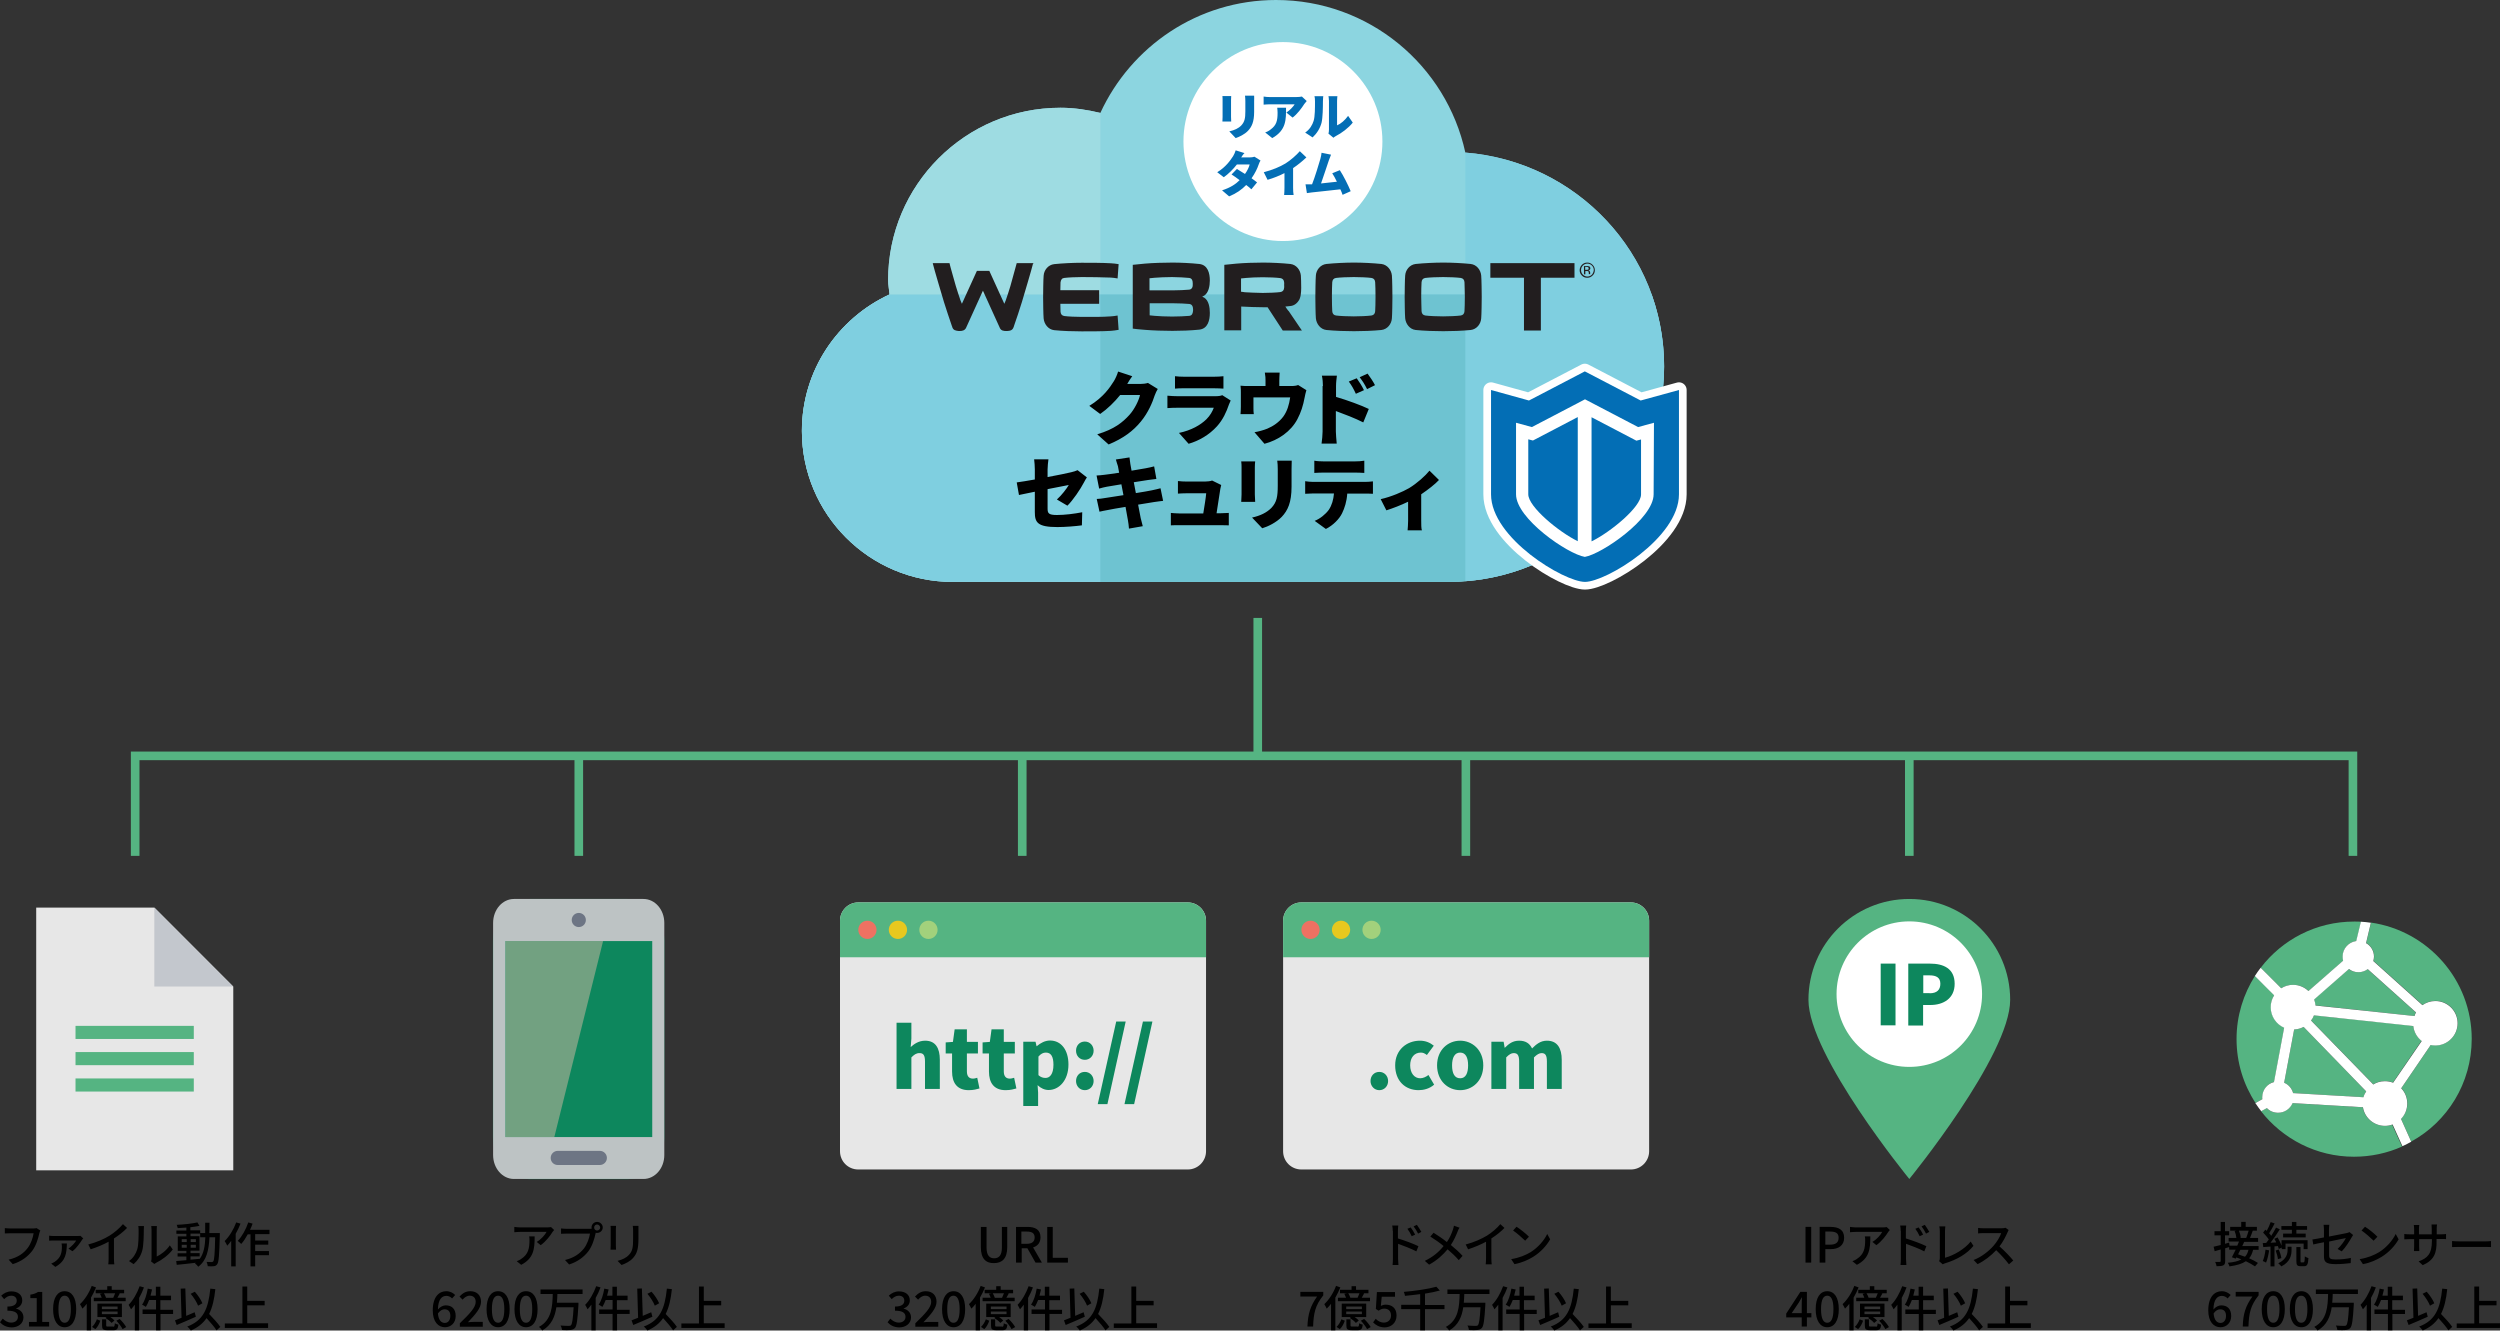 <svg version="1.1" id="レイヤー_1" xmlns="http://www.w3.org/2000/svg" x="0" y="0" width="1450" height="771.7" xml:space="preserve"><rect width="100%" height="100%" fill="#333333" stroke="none"/><style>.st0{fill:#e7e7e7}.st2{fill:#55b482}.st3{fill:#0d875d}.st6{fill:#6d7584}.st7{fill:#ee7162}.st8{fill:#e7c81f}.st9{fill:#a2d17c}.st10{fill:#fff}.st13{fill:#7fcfe0}.st16{fill:#036eb5}.st17{fill:#221e1f}</style><path class="st0" d="M89.5 526.4H21v152.4h114.3V572.2l-45.8-45.8z"/><path fill="#c3c7cd" d="M135.2 572.2H89.5v-45.8z"/><path class="st2" d="M43.8 595h68.6v7.6H43.8zm0 15.2h68.6v7.6H43.8zm0 15.3h68.6v7.6H43.8z"/><path class="st3" d="M364 521.4h-56.8c-11.7 0-21.3 10.9-21.3 24.4v113.7c0 13.4 9.6 24.4 21.3 24.4H364c11.7 0 21.3-10.9 21.3-24.4V545.8c0-13.4-9.5-24.4-21.3-24.4z"/><path fill="#72a181" d="M321.5 659.5h-28.4V545.8h56.7z"/><path d="M373.2 521.4h-75.1c-6.7 0-12.1 6.2-12.1 13.9v134.6c0 7.7 5.4 13.9 12.1 13.9h75.1c6.7 0 12.1-6.2 12.1-13.9V535.3c0-7.7-5.4-13.9-12.1-13.9zm-80.1 138.1V545.8h85.2v113.7h-85.2z" fill="#bdc3c4"/><path class="st6" d="M323.5 675.7h24.4c2.2 0 4.1-1.8 4.1-4.1 0-2.2-1.8-4.1-4.1-4.1h-24.4c-2.2 0-4.1 1.8-4.1 4.1s1.8 4.1 4.1 4.1z"/><circle class="st6" cx="335.7" cy="533.6" r="4.1"/><path class="st0" d="M497.8 678.3h191.1c5.9 0 10.6-4.8 10.6-10.6V534c0-5.9-4.8-10.6-10.6-10.6H497.8c-5.9 0-10.6 4.8-10.6 10.6v133.7c0 5.9 4.7 10.6 10.6 10.6z"/><path class="st2" d="M688.8 523.4h-191c-5.9 0-10.6 4.8-10.6 10.6v21.2h212.3V534c-.1-5.9-4.8-10.6-10.7-10.6z"/><circle class="st7" cx="503.1" cy="539.3" r="5.3"/><circle class="st8" cx="520.8" cy="539.3" r="5.3"/><circle class="st9" cx="538.5" cy="539.3" r="5.3"/><path class="st3" d="M520 593.2h8.6v9.2l-.4 4.9c2-1.8 4.7-3.7 8.4-3.7 6 0 8.5 4.3 8.5 11.1v16.9h-8.6v-15.9c0-3.8-1-4.9-3.2-4.9-1.9 0-3.1.9-4.7 2.5v18.3H520v-38.4zm32.2 28.3V611h-3.7v-6.4l4.2-.3 1-7.3h7.1v7.3h6.4v6.7h-6.4v10.4c0 3 1.4 4.2 3.5 4.2.9 0 1.8-.3 2.5-.5l1.3 6.2c-1.4.4-3.4 1-6.2 1-6.9 0-9.7-4.4-9.7-10.8zm21.4 0V611h-3.7v-6.4l4.2-.3 1-7.3h7.1v7.3h6.4v6.7h-6.4v10.4c0 3 1.4 4.2 3.5 4.2.9 0 1.8-.3 2.5-.5l1.3 6.2c-1.4.4-3.4 1-6.2 1-6.9 0-9.7-4.4-9.7-10.8zm20-17.3h7l.6 2.6h.1c2.2-1.9 4.9-3.3 7.7-3.3 6.5 0 10.7 5.5 10.7 13.9 0 9.4-5.6 14.8-11.5 14.8-2.3 0-4.5-1-6.4-2.8l.3 4.3v7.8h-8.6v-37.3zm17.4 13.4c0-4.8-1.4-7.1-4.4-7.1-1.6 0-2.9.7-4.3 2.3v10.8c1.3 1.2 2.7 1.6 4 1.6 2.5.1 4.7-2.1 4.7-7.6zm13.1-8.2c0-3 2.1-5.3 5.1-5.3 2.9 0 5.1 2.3 5.1 5.3s-2.2 5.3-5.1 5.3c-3 0-5.1-2.3-5.1-5.3zm0 17.6c0-3 2.1-5.3 5.1-5.3 2.9 0 5.1 2.3 5.1 5.3s-2.2 5.3-5.1 5.3c-3 0-5.1-2.4-5.1-5.3zm23.3-34.5h5.5l-10.6 47.9h-5.6l10.7-47.9zm15.5 0h5.5l-10.6 47.9h-5.6l10.7-47.9z"/><path class="st0" d="M754.8 678.3h191.1c5.9 0 10.6-4.8 10.6-10.6V534c0-5.9-4.8-10.6-10.6-10.6H754.8c-5.9 0-10.6 4.8-10.6 10.6v133.7c0 5.9 4.7 10.6 10.6 10.6z"/><path class="st2" d="M945.8 523.4h-191c-5.9 0-10.6 4.8-10.6 10.6v21.2h212.3V534c-.1-5.9-4.8-10.6-10.7-10.6z"/><circle class="st7" cx="760.1" cy="539.3" r="5.3"/><circle class="st8" cx="777.8" cy="539.3" r="5.3"/><circle class="st9" cx="795.5" cy="539.3" r="5.3"/><path class="st3" d="M794.9 627c0-3 2.1-5.3 5.1-5.3 2.9 0 5.1 2.3 5.1 5.3s-2.2 5.3-5.1 5.3c-2.9 0-5.1-2.4-5.1-5.3zm14.3-9.1c0-9 6.7-14.3 14.4-14.3 3.3 0 5.9 1.2 8 2.9l-4 5.4c-1.3-1-2.3-1.4-3.5-1.4-3.8 0-6.2 2.9-6.2 7.4 0 4.6 2.5 7.5 5.8 7.5 1.7 0 3.4-.8 4.8-1.9l3.3 5.6c-2.7 2.4-6.2 3.2-9 3.2-7.7 0-13.6-5.3-13.6-14.4zm24.3 0c0-9 6.4-14.3 13.4-14.3 6.9 0 13.4 5.3 13.4 14.3 0 9.1-6.4 14.4-13.4 14.4s-13.4-5.3-13.4-14.4zm18 0c0-4.5-1.4-7.4-4.6-7.4-3.2 0-4.7 2.9-4.7 7.4 0 4.6 1.4 7.5 4.7 7.5 3.2 0 4.6-2.9 4.6-7.5zm13.6-13.7h7l.6 3.5h.1c2.3-2.3 4.6-4.1 8.3-4.1 3.8 0 6.1 1.6 7.5 4.5 2.4-2.4 4.9-4.5 8.6-4.5 6 0 8.6 4.3 8.6 11.1v16.9h-8.6v-15.9c0-3.8-1-4.9-3.1-4.9-1.3 0-2.7.8-4.4 2.5v18.3h-8.6v-15.9c0-3.8-1-4.9-3.2-4.9-1.3 0-2.7.8-4.3 2.5v18.3H865v-27.4z"/><path d="M22.8 715.3c-.6 2.9-1.9 7.3-4.2 10.3-2.6 3.3-6.1 6-11.2 7.6L5 730.6c5.5-1.3 8.7-3.7 11-6.7 1.9-2.4 3.1-6 3.5-8.6H5.8c-1.2 0-2.3.1-3 .1v-3.1c.8.1 2.1.2 3 .2h13.6c.5 0 1.2 0 1.8-.2l2.2 1.4c-.3.4-.4 1-.6 1.6zm24.8 3.8c-.9 1.4-3.3 5-5.6 6.6l-2.3-1.5c1.8-1.2 3.8-3.4 4.5-4.7H31.3c-.9 0-1.8 0-2.8.1v-2.9c.8.1 1.9.2 2.8.2h13.5c.5 0 1.5-.1 1.9-.1l1.6 1.5c-.3.2-.6.6-.7.8zm-15.5 15.7l-2.4-1.9c.7-.3 1.3-.6 2.1-1.1 3.5-2.4 4.1-5.2 4.1-8.8 0-.6-.1-1.2-.2-1.8h3.1c-.2 5.6-.5 10.1-6.7 13.6zm31.4-18.1c2.9-1.8 5.9-4.4 7.8-6.7l2.4 2.2c-2.1 2.2-4.8 4.3-7.6 6.1V730c0 1.2.1 2.7.2 3.3h-3.5c.1-.6.2-2.2.2-3.3v-9.8c-2.9 1.6-6.7 3.2-10.4 4.4l-1.4-2.8c5-1.3 9.2-3.2 12.3-5.1zm16.1 7.9c.8-2.5.8-8 .8-11.2 0-1-.1-1.6-.2-2.3h3.3c0 .2-.1 1.3-.1 2.2 0 3.2-.1 9.2-.9 12-.8 3.1-2.6 5.8-5 7.9l-2.7-1.8c2.4-1.6 4-4.2 4.8-6.8zm8.3 5.3v-16.6c0-1.2-.2-2.1-.2-2.2H91c0 .2-.1 1.1-.1 2.2v15.5c2.4-1.1 5.6-3.5 7.6-6.5l1.7 2.4c-2.4 3.2-6.3 6.1-9.6 7.7-.5.3-.8.5-1.1.7l-1.9-1.5c.2-.4.3-1 .3-1.7zm39.6-14.7v1.2c-.3 11.6-.6 15.6-1.5 16.8-.5.8-1.1 1.1-2 1.2-.8.1-2.1.1-3.5 0-.1-.7-.3-1.8-.7-2.5 1.3.1 2.4.1 2.9.1s.7-.1 1-.4c.6-.8.9-4.4 1.1-14h-3.3c-.4 7.5-1.6 13.4-6.5 17.1-.4-.6-1.3-1.5-1.9-1.9.2-.1.3-.3.5-.4-4 .5-8.1.9-11.1 1.2l-.3-2.2c1.6-.1 3.6-.3 5.9-.5v-2.1H103v-1.9h5.1v-1.4h-5v-8.4h5v-1.5h-5.8v-1.9h5.8V712c-1.7.1-3.4.2-5 .3-.1-.5-.4-1.4-.6-1.9 4.2-.2 9.1-.7 12-1.4l1.2 2c-1.5.3-3.3.6-5.3.8v1.8h5.7v1.6h2.9v-6h2.5c0 2.1 0 4.1-.1 6h6.1zm-22.1 5.2h2.9v-1.7h-2.9v1.7zm2.9 3.3V722h-2.9v1.7h2.9zm2.3 6.9c1.7-.2 3.5-.3 5.3-.5 2.3-3.2 3-7.4 3.2-12.5h-3v-2.1h-5.6v1.5h5.2v8.4h-5.2v1.4h5.3v1.9h-5.3v1.9zm3-10.2v-1.7h-3v1.7h3zm-3 1.6v1.7h3V722h-3zm28.9-12.3c-.8 2-1.7 4-2.8 5.9v18.9h-2.6v-14.8c-.7 1-1.5 1.9-2.3 2.8-.3-.6-1-2.1-1.5-2.7 2.7-2.6 5.2-6.7 6.7-10.8l2.5.7zm8.5 6.2v3.6h7.6v2.4H148v3.7h8v2.4h-8v6.5h-2.7v-18.6h-1.6c-1.2 2.2-2.5 4.2-3.8 5.6-.4-.4-1.4-1.4-2-1.8 2.5-2.6 4.7-6.6 6.1-10.7l2.5.7c-.4 1.2-.9 2.4-1.5 3.6h11.3v2.5H148zm-148 51l1.6-2.1c1.2 1.2 2.8 2.3 4.9 2.3 2.3 0 3.9-1.3 3.9-3.3 0-2.2-1.5-3.6-6.1-3.6v-2.4c4.1 0 5.4-1.5 5.4-3.4 0-1.8-1.2-2.9-3.2-2.9-1.6 0-2.9.8-4.1 2l-1.7-2c1.6-1.5 3.5-2.5 5.9-2.5 3.7 0 6.3 1.9 6.3 5.2 0 2.3-1.4 3.9-3.6 4.7v.1c2.4.6 4.3 2.3 4.3 5.1 0 3.6-3.1 5.8-6.9 5.8-3.2-.1-5.3-1.4-6.7-3zm16.8-.2h4.5v-13.8h-3.7v-2c1.9-.3 3.3-.8 4.5-1.6h2.4v17.4h4v2.7H16.8v-2.7zm14-7.4c0-6.8 2.6-10.4 6.7-10.4s6.7 3.6 6.7 10.4c0 6.8-2.6 10.5-6.7 10.5s-6.7-3.8-6.7-10.5zm10.3 0c0-5.8-1.5-7.8-3.6-7.8s-3.6 2-3.6 7.8 1.5 7.9 3.6 7.9 3.6-2.1 3.6-7.9zm14.6-12.6c-.8 2-1.8 4-2.9 5.9v19h-2.5v-15.4c-.8 1-1.6 2-2.5 2.8-.3-.6-1-2-1.4-2.6 2.7-2.5 5.3-6.5 6.8-10.6l2.5.9zm-2.3 22.9c1.2-1.1 2.2-2.8 2.8-4.4l2 .8c-.6 1.7-1.5 3.6-2.9 4.9l-1.9-1.3zm8.8-21.5V746h2.6v2.1H72v2h-3.1l.6.1c-.5.9-1 1.8-1.4 2.5h4.8v2H54.4v-2H59c-.3-.7-.6-1.6-1-2.3l1.5-.3h-4v-2h6.7zm8.6 15.8H64c.9.6 1.9 1.4 2.4 2l-1.7 1.4c-.7-.9-2.2-2.1-3.5-2.9l.6-.5h-5.3v-7.8h14.2v7.8zm-2.6-6.1h-9.1v1.5h9.1v-1.5zm0 2.9h-9.1v1.5h9.1v-1.5zm-2.6 8.8c.7 0 .9-.2 1-2 .5.3 1.4.7 2.1.8-.3 2.6-1 3.2-2.8 3.2h-3.6c-2.6 0-3.1-.6-3.1-2.8v-3.5h2.4v3.5c0 .6.1.7 1.1.7h2.9zm.1-16.8c.4-.8.8-1.8 1.1-2.6h-6.5c.5.8 1 1.9 1.2 2.6h-.1 4.3zm3.7 12.3c1.5 1.4 3.1 3.4 3.8 4.7l-2.1 1.2c-.6-1.3-2.2-3.4-3.6-4.9l1.9-1zm14.1-18.3c-.7 2-1.7 4.1-2.8 6.1v18.8h-2.5v-14.9c-.7 1-1.5 1.9-2.2 2.7-.3-.6-1-2-1.4-2.6 2.6-2.6 4.9-6.7 6.4-10.8l2.5.7zm17 15.4h-7.4v9.5h-2.6v-9.5h-7.8v-2.6h7.8V754h-4c-.6 1.5-1.2 2.9-1.9 4-.5-.4-1.6-1-2.2-1.3 1.6-2.2 2.7-5.8 3.3-9.3l2.5.5-.9 3.6h3.1v-5.2H93v5.2h6.2v2.6H93v5.6h7.4v2.4zm13.1 1.6c-3.8 1.7-7.9 3.5-11.1 4.8l-1-2.7c1.1-.4 2.4-.9 3.8-1.5l-.5-16.9 2.7-.1.5 15.9c1.6-.7 3.3-1.4 4.9-2.1l.7 2.6zm12 7.9c-1.2-1.9-3.6-4.7-5.8-7.1-2.1 3.1-5.1 5.5-9.1 7.2-.4-.6-1.4-1.8-2.1-2.3 9.3-3.5 12.2-10.2 13.4-22l2.9.3c-.6 5.9-1.7 10.6-3.6 14.4 2.4 2.5 5.2 5.5 6.5 7.5l-2.2 2zm-10.7-14.3c-.7-1.9-2.5-4.8-4.3-6.9l2.4-1.2c1.8 2 3.6 4.7 4.4 6.7l-2.5 1.4zm40.6 10.3v2.6h-25.1v-2.6h10.2v-21.4h2.8v8.3h10.1v2.6h-10.1v10.4h12.1zm413.4-44.2v-11.8h3.3v12c0 4.7 1.9 6.2 4.4 6.2 2.6 0 4.5-1.5 4.5-6.2v-12h3.1v11.8c0 6.7-3.1 9.2-7.7 9.2-4.5.1-7.6-2.4-7.6-9.2zm20.3-11.8h6.8c4.3 0 7.5 1.5 7.5 6 0 3.2-1.7 5.1-4.3 5.9l5.1 8.8h-3.7l-4.7-8.3h-3.3v8.3h-3.3v-20.7zm6.3 9.8c3 0 4.6-1.2 4.6-3.7s-1.6-3.4-4.6-3.4h-3.1v7.1h3.1zm11.8-9.8h3.3v17.9h8.8v2.8h-12v-20.7zm-92.5 55.3l1.6-2.1c1.2 1.2 2.8 2.3 4.9 2.3 2.3 0 3.9-1.3 3.9-3.3 0-2.2-1.5-3.6-6.1-3.6v-2.4c4.1 0 5.4-1.5 5.4-3.4 0-1.8-1.2-2.9-3.2-2.9-1.6 0-2.9.8-4.1 2l-1.7-2c1.6-1.5 3.5-2.5 5.9-2.5 3.7 0 6.3 1.9 6.3 5.2 0 2.3-1.4 3.9-3.6 4.7v.1c2.4.6 4.3 2.3 4.3 5.1 0 3.6-3.1 5.8-6.9 5.8-3.2-.1-5.3-1.4-6.7-3zm16.1.6c5.8-5.6 9.2-9.2 9.2-12.4 0-2.2-1.2-3.6-3.5-3.6-1.6 0-3 1-4.1 2.3l-1.8-1.8c1.8-1.9 3.6-3.1 6.3-3.1 3.8 0 6.2 2.4 6.2 6.1 0 3.7-3.3 7.4-7.6 11.9 1-.1 2.4-.2 3.4-.2h5.2v2.8h-13.3v-2zm15.5-8.2c0-6.8 2.6-10.4 6.7-10.4s6.7 3.6 6.7 10.4c0 6.8-2.6 10.5-6.7 10.5s-6.7-3.8-6.7-10.5zm10.2 0c0-5.8-1.5-7.8-3.6-7.8s-3.6 2-3.6 7.8 1.5 7.9 3.6 7.9c2.2 0 3.6-2.1 3.6-7.9zm14.7-12.6c-.8 2-1.8 4-2.9 5.9v19h-2.5v-15.4c-.8 1-1.6 2-2.5 2.8-.3-.6-1-2-1.4-2.6 2.7-2.5 5.3-6.5 6.8-10.6l2.5.9zm-2.3 22.9c1.2-1.1 2.2-2.8 2.8-4.4l2 .8c-.6 1.7-1.5 3.6-2.9 4.9l-1.9-1.3zm8.8-21.5V746h2.6v2.1h7.2v2h-3.1l.6.1c-.5.9-1 1.8-1.4 2.5h4.8v2h-18.6v-2h4.7c-.3-.7-.6-1.6-1-2.3l1.5-.3h-4v-2h6.7zm8.5 15.8h-6.8c.9.6 1.9 1.4 2.4 2l-1.7 1.4c-.7-.9-2.2-2.1-3.5-2.9l.6-.5H572v-7.8h14.2v7.8zm-2.5-6.1h-9.1v1.5h9.1v-1.5zm0 2.9h-9.1v1.5h9.1v-1.5zm-2.6 8.8c.7 0 .9-.2 1-2 .5.3 1.4.7 2.1.8-.3 2.6-1 3.2-2.8 3.2h-3.6c-2.6 0-3.1-.6-3.1-2.8v-3.5h2.4v3.5c0 .6.1.7 1.1.7h2.9zm0-16.8c.4-.8.8-1.8 1.1-2.6h-6.5c.5.8 1 1.9 1.2 2.6h-.1 4.3zM585 765c1.5 1.4 3.1 3.4 3.8 4.7l-2.1 1.2c-.6-1.3-2.2-3.4-3.6-4.9l1.9-1zm14.1-18.3c-.7 2-1.7 4.1-2.8 6.1v18.8h-2.5v-14.9c-.7 1-1.5 1.9-2.2 2.7-.3-.6-1-2-1.4-2.6 2.6-2.6 4.9-6.7 6.4-10.8l2.5.7zm17 15.4h-7.4v9.5h-2.6v-9.5h-7.8v-2.6h7.8V754h-4c-.6 1.5-1.2 2.9-1.9 4-.5-.4-1.6-1-2.2-1.3 1.6-2.2 2.7-5.8 3.3-9.3l2.5.5-.9 3.6h3.1v-5.2h2.6v5.2h6.2v2.6h-6.2v5.6h7.4v2.4zm13.1 1.6c-3.8 1.7-7.9 3.5-11.1 4.8l-1-2.7c1.1-.4 2.4-.9 3.8-1.5l-.5-16.9 2.7-.1.5 15.9c1.6-.7 3.3-1.4 4.9-2.1l.7 2.6zm12 7.9c-1.2-1.9-3.6-4.7-5.8-7.1-2.1 3.1-5.1 5.5-9.1 7.2-.4-.6-1.4-1.8-2.1-2.3 9.3-3.5 12.2-10.2 13.4-22l2.9.3c-.6 5.9-1.7 10.6-3.6 14.4 2.4 2.5 5.2 5.5 6.5 7.5l-2.2 2zm-10.7-14.3c-.7-1.9-2.5-4.8-4.3-6.9l2.4-1.2c1.8 2 3.6 4.7 4.4 6.7l-2.5 1.4zm40.6 10.3v2.6H646v-2.6h10.2v-21.4h2.8v8.3h10.1v2.6H659v10.4h12.1zm376.1-56h3.3v20.7h-3.3v-20.7zm8.2 0h6.3c4.6 0 7.9 1.6 7.9 6.3 0 4.5-3.3 6.6-7.8 6.6h-3.1v7.8h-3.3v-20.7zm6.1 10.3c3.3 0 4.9-1.3 4.9-4s-1.7-3.6-5-3.6h-2.7v7.6h2.8zm33.7-7.4c-1.2 2-3.9 5.6-6.9 7.7l-2.3-1.9c2.5-1.4 4.9-4.2 5.7-5.8h-15.4c-1.1 0-2.1.1-3.3.2v-3.1c1 .1 2.2.3 3.3.3h15.7c.6 0 1.9-.1 2.3-.2l1.8 1.7c-.2.3-.7.8-.9 1.1zm-18.2 19.1l-2.6-2.1c.8-.3 1.8-.7 2.7-1.4 4-2.6 4.7-6.1 4.7-10.8 0-.8 0-1.4-.2-2.2h3.2c0 7.3-.5 12.7-7.8 16.5zm25.4-19.7c0-.9-.1-2.2-.3-3.1h3.5c-.1.9-.2 2.1-.2 3.1v4.4c3.7 1.1 9.1 3.1 11.9 4.5l-1.2 3c-3-1.6-7.6-3.3-10.6-4.4v8.7c0 .9.1 2.6.2 3.6h-3.4c.1-1 .2-2.5.2-3.6v-16.2zm13 2.2l-2 .9c-.7-1.6-1.5-2.9-2.5-4.3l1.9-.8c.8 1 2 2.8 2.6 4.2zm3.6-1.6l-1.9 1c-.8-1.6-1.6-2.9-2.6-4.2l1.9-.9c.7 1 1.9 2.8 2.6 4.1zm6.1 15.3v-15.7c0-.9-.1-2.2-.3-2.8h3.5c-.1.9-.2 1.9-.2 2.8v15.4c5-1.3 11.4-5 14.9-9.4l1.6 2.5c-3.7 4.6-9.5 8-16.4 10.1-.3.1-.9.3-1.4.6l-2.1-1.8c.3-.7.4-1.1.4-1.7zm39.2-14.9c-1 2.3-2.6 5.5-4.6 8 2.9 2.5 6.3 6.1 8 8.2l-2.5 2.2c-1.9-2.5-4.7-5.6-7.4-8.2-3 3.2-6.8 6.2-10.8 8.1l-2.3-2.4c4.5-1.7 8.8-5.1 11.5-8.2 1.9-2.1 3.8-5.2 4.5-7.4h-10.3c-1.1 0-2.6.1-3.1.2v-3.2c.6.1 2.2.2 3.1.2h10.4c1 0 2-.1 2.4-.3l1.8 1.3c-.1.3-.5 1-.7 1.5zM1045 764.1h-9v-2.2l8.2-12.6h3.8v12.3h2.6v2.5h-2.6v5.3h-3v-5.3zm0-2.5v-5.1c0-1.1.1-2.9.1-4h-.1c-.5 1-1.1 2-1.7 3l-4.1 6.1h5.8zm8.1-2.3c0-6.8 2.6-10.4 6.7-10.4s6.7 3.6 6.7 10.4c0 6.8-2.6 10.5-6.7 10.5s-6.7-3.8-6.7-10.5zm10.3 0c0-5.8-1.5-7.8-3.6-7.8s-3.6 2-3.6 7.8 1.5 7.9 3.6 7.9 3.6-2.1 3.6-7.9zm14.6-12.6c-.8 2-1.8 4-2.9 5.9v19h-2.5v-15.4c-.8 1-1.6 2-2.5 2.8-.3-.6-1-2-1.4-2.6 2.7-2.5 5.3-6.5 6.8-10.6l2.5.9zm-2.2 22.9c1.2-1.1 2.2-2.8 2.8-4.4l2 .8c-.6 1.7-1.5 3.6-2.9 4.9l-1.9-1.3zm8.7-21.5V746h2.6v2.1h7.2v2h-3.1l.6.1c-.5.9-1 1.8-1.4 2.5h4.8v2h-18.6v-2h4.7c-.3-.7-.6-1.6-1-2.3l1.5-.3h-4v-2h6.7zm8.6 15.8h-6.8c.9.6 1.9 1.4 2.4 2l-1.7 1.4c-.7-.9-2.2-2.1-3.5-2.9l.6-.5h-5.3v-7.8h14.2v7.8zm-2.6-6.1h-9.1v1.5h9.1v-1.5zm0 2.9h-9.1v1.5h9.1v-1.5zm-2.5 8.8c.7 0 .9-.2 1-2 .5.3 1.4.7 2.1.8-.3 2.6-1 3.2-2.8 3.2h-3.6c-2.6 0-3.1-.6-3.1-2.8v-3.5h2.4v3.5c0 .6.1.7 1.1.7h2.9zm0-16.8c.4-.8.8-1.8 1.1-2.6h-6.5c.5.8 1 1.9 1.2 2.6h-.1 4.3zm3.8 12.3c1.5 1.4 3.1 3.4 3.8 4.7l-2.1 1.2c-.6-1.3-2.2-3.4-3.6-4.9l1.9-1zm14-18.3c-.7 2-1.7 4.1-2.8 6.1v18.8h-2.5v-14.9c-.7 1-1.5 1.9-2.2 2.7-.3-.6-1-2-1.4-2.6 2.6-2.6 4.9-6.7 6.4-10.8l2.5.7zm17.1 15.4h-7.4v9.5h-2.6v-9.5h-7.8v-2.6h7.8V754h-4c-.6 1.5-1.2 2.9-1.9 4-.5-.4-1.6-1-2.2-1.3 1.6-2.2 2.7-5.8 3.3-9.3l2.5.5-.9 3.6h3.1v-5.2h2.6v5.2h6.2v2.6h-6.2v5.6h7.4v2.4zm13 1.6c-3.8 1.7-7.9 3.5-11.1 4.8l-1-2.7c1.1-.4 2.4-.9 3.8-1.5l-.5-16.9 2.7-.1.5 15.9c1.6-.7 3.3-1.4 4.9-2.1l.7 2.6zm12 7.9c-1.2-1.9-3.6-4.7-5.8-7.1-2.1 3.1-5.1 5.5-9.1 7.2-.4-.6-1.4-1.8-2.1-2.3 9.3-3.5 12.2-10.2 13.4-22l2.9.3c-.6 5.9-1.7 10.6-3.6 14.4 2.4 2.5 5.2 5.5 6.5 7.5l-2.2 2zm-10.6-14.3c-.7-1.9-2.5-4.8-4.3-6.9l2.4-1.2c1.8 2 3.6 4.7 4.4 6.7l-2.5 1.4zm40.6 10.3v2.6h-25.1v-2.6h10.2v-21.4h2.8v8.3h10.1v2.6h-10.1v10.4h12.1zm123.7-47.3c-.3.8-.7 1.6-1.1 2.4h9.5v2.2h-3.2c-.5 2-1.2 3.6-2.3 4.9 2 .9 3.8 1.8 5.1 2.7l-1.7 2c-1.3-.9-3.2-2-5.3-3-2.2 1.5-5.2 2.4-9.5 3-.2-.7-.6-1.6-1-2.1 3.5-.3 6.1-.9 7.9-2-1-.4-2-.8-2.9-1.1l-.4.7-2.2-.8c.6-1.2 1.4-2.7 2.2-4.4h-3.8v-1.5c-.8.2-1.5.5-2.3.7v7.4c0 1.4-.3 2.1-1.1 2.5-.8.4-2 .5-3.9.5-.1-.7-.4-1.8-.8-2.5h2.7c.4 0 .5-.1.5-.5v-6.7l-3.5 1-.6-2.6c1.1-.3 2.5-.6 4.1-1v-5.6h-3.6v-2.4h3.6v-5.4h2.5v5.4h2.4v2.4h-2.4v4.9l2.4-.7.2 1.8h4.5c.4-.8.7-1.7 1-2.4h-6V718h4.5c-.1-1.2-.5-2.7-1-4l.9-.2h-3.5v-2.2h6.4v-2.9h2.6v2.9h6.5v2.2h-2.4c-.5 1.5-1.1 3-1.6 4.2h4.7v2.3h-8.1zm-2.2 4.6c-.4.9-.9 1.7-1.3 2.6 1.3.4 2.7.9 4 1.4 1-1 1.6-2.3 2-4h-4.7zm-.8-11.1c.5 1.3 1 3 1 4.1l-.5.1h3.7c.5-1.2 1-2.9 1.4-4.2h-5.6zm17.5 11.4c-.4 2.6-1 5.4-1.8 7.1-.4-.3-1.4-.7-1.9-.9.8-1.7 1.3-4.2 1.6-6.6l2.1.4zm3.1-2.3v11.6h-2.3V723c-1.5.1-2.9.2-4.2.3l-.3-2.3 2-.1c.5-.6 1-1.3 1.5-2-.8-1.3-2.2-2.8-3.3-4l1.3-1.7c.3.2.5.5.8.7.9-1.6 1.8-3.6 2.3-5.1l2.3.8c-1 1.9-2.2 4.2-3.2 5.7.5.5.9 1 1.2 1.5 1.1-1.7 2.1-3.4 2.8-4.8l2.2 1c-1.6 2.5-3.6 5.5-5.4 7.8l3.3-.2c-.3-.7-.7-1.5-1.1-2.1l1.9-.8c.9 1.5 1.8 3.3 2.3 4.8v-3.2h15.1v5.2h-2.3v-3.2h-10.5v3.2h-2.2v-.9l-1.7.8c-.1-.5-.3-1.1-.5-1.7l-2 .2zm2.5 1.8c.7 1.6 1.3 3.6 1.5 5l-2 .6c-.1-1.3-.7-3.4-1.3-5l1.8-.6zm5-1.6h2.4v1.9c0 2.8-.6 6.8-5.9 9.5-.4-.5-1.2-1.3-1.8-1.8 4.8-2.3 5.4-5.6 5.4-7.8v-1.8zm2.6-9.8h-6.1v-2.2h6.1v-2.4h2.6v2.4h6.2v2.2h-6.2v2.2h5.4v2.2h-13.1v-2.2h5.1v-2.2zm6.8 18.8c.5 0 .6-.4.7-3.4.5.4 1.5.8 2.1 1-.2 3.7-.8 4.7-2.5 4.7h-2c-2.1 0-2.5-.7-2.5-3v-8.1h2.4v8.1c0 .7.1.8.5.8h1.3zm11.8-11.6c-2.7.5-5.1 1-6.2 1.3l-.5-2.9c1.3-.2 3.8-.6 6.7-1.2v-4.4c0-.9-.1-2-.2-2.9h3.3c-.1.8-.2 2-.2 2.9v3.9c4.5-.9 9-1.8 10.2-2 .7-.2 1.3-.3 1.7-.6l2.1 1.7c-.2.3-.6.9-.8 1.3-1.3 2.3-3.6 6-5.8 8.2l-2.4-1.4c2-1.8 4-4.7 4.8-6.3-.6.1-5.2 1-9.7 2v7.9c0 1.9.6 2.5 3.8 2.5 3.1 0 6-.3 8.8-.9l-.1 3c-2.4.3-5.5.6-8.8.6-5.8 0-6.7-1.5-6.7-4.5v-8.2zm31.9 5.8c4.5-2.8 8-7 9.7-10.6l1.7 3.1c-2 3.6-5.5 7.5-9.9 10.2-2.8 1.7-6.4 3.4-10.8 4.2l-1.9-2.9c4.9-.8 8.5-2.4 11.2-4zm-.9-9l-2.2 2.3c-1.5-1.5-4.9-4.5-7-5.9l2-2.2c2 1.2 5.6 4.1 7.2 5.8zm26.3 16.5l-2.4-2.2c5.2-1.9 7.7-4.4 7.7-11.8v-1.1h-7.4v4.2c0 1.2.1 2.3.1 2.7h-3.1c0-.4.1-1.5.1-2.7v-4.2h-2.8c-1.3 0-2.5.1-2.9.1v-3.1c.4.1 1.6.2 2.9.2h2.8v-3.2c0-.7-.1-1.5-.2-2.2h3.2c-.1.4-.2 1.2-.2 2.2v3.2h7.4v-3.3c0-1.1-.1-2-.1-2.4h3.2c-.1.4-.2 1.3-.2 2.4v3.3h2.6c1.4 0 2.3-.1 2.8-.2v3c-.4-.1-1.4-.1-2.8-.1h-2.7v1c.2 7.3-1.5 11.3-8 14.2zm21.2-13.8h15.3c1.3 0 2.4-.1 3.1-.2v3.5c-.6 0-1.9-.1-3.1-.1h-15.3c-1.5 0-3.2.1-4.2.1v-3.5c1 .1 2.7.2 4.2.2zm-145.6 40c0-7.9 3.7-11.1 7.8-11.1 2.3 0 4 1 5.2 2.2l-1.8 2c-.8-.9-2-1.5-3.3-1.5-2.6 0-4.8 2-4.9 7.9 1.2-1.5 3-2.4 4.5-2.4 3.5 0 5.8 2 5.8 6.2 0 4-2.8 6.5-6.2 6.5-3.9 0-7.1-3.1-7.1-9.8zm3.1 1.8c.3 3.7 1.8 5.5 4 5.5 1.8 0 3.2-1.5 3.2-4.1 0-2.5-1.2-3.8-3.4-3.8-1.2 0-2.6.6-3.8 2.4zm22.5-9.8h-9.7v-2.7h13.3v2c-4.7 5.9-5.6 10.3-5.9 18.1h-3.3c.2-7.3 1.6-11.9 5.6-17.4zm5.4 7.3c0-6.8 2.6-10.4 6.7-10.4s6.7 3.6 6.7 10.4c0 6.8-2.6 10.5-6.7 10.5s-6.7-3.8-6.7-10.5zm10.3 0c0-5.8-1.5-7.8-3.6-7.8s-3.6 2-3.6 7.8 1.5 7.9 3.6 7.9 3.6-2.1 3.6-7.9zm6 0c0-6.8 2.6-10.4 6.7-10.4s6.7 3.6 6.7 10.4c0 6.8-2.6 10.5-6.7 10.5-4.2 0-6.7-3.8-6.7-10.5zm10.2 0c0-5.8-1.5-7.8-3.6-7.8s-3.6 2-3.6 7.8 1.5 7.9 3.6 7.9c2.2 0 3.6-2.1 3.6-7.9zm14.7-8.9c-.1 1.7-.1 3.5-.3 5.2h12.5v1.2c-.5 8.8-1 12.2-2 13.4-.7.8-1.5 1-2.6 1.2-1.1.1-3 .1-4.9 0-.1-.8-.4-1.8-.9-2.6 2 .2 4 .2 4.7.2.6 0 1 0 1.3-.3.8-.7 1.2-3.6 1.6-10.5h-10c-.8 5.4-2.8 10.4-8.2 13.5-.4-.7-1.2-1.6-1.9-2.1 7.5-4 7.8-12.1 8-19.1h-7.1v-2.6h24.4v2.6H1353zm25-3.7c-.7 2-1.7 4.1-2.8 6.1v18.8h-2.5v-14.9c-.7 1-1.5 1.9-2.2 2.7-.3-.6-1-2-1.4-2.6 2.6-2.6 4.9-6.7 6.4-10.8l2.5.7zm17 15.4h-7.4v9.5h-2.6v-9.5h-7.8v-2.6h7.8V754h-4c-.6 1.5-1.2 2.9-1.9 4-.5-.4-1.6-1-2.2-1.3 1.6-2.2 2.7-5.8 3.3-9.3l2.5.5-.9 3.6h3.1v-5.2h2.6v5.2h6.2v2.6h-6.2v5.6h7.4v2.4zm13.1 1.6c-3.8 1.7-7.9 3.5-11.1 4.8l-1-2.7c1.1-.4 2.4-.9 3.8-1.5l-.5-16.9 2.7-.1.5 15.9c1.6-.7 3.3-1.4 4.9-2.1l.7 2.6zm12 7.9c-1.2-1.9-3.6-4.7-5.8-7.1-2.1 3.1-5.1 5.5-9.1 7.2-.4-.6-1.4-1.8-2.1-2.3 9.3-3.5 12.2-10.2 13.4-22l2.9.3c-.6 5.9-1.7 10.6-3.6 14.4 2.4 2.5 5.2 5.5 6.5 7.5l-2.2 2zm-10.7-14.3c-.7-1.9-2.5-4.8-4.3-6.9l2.4-1.2c1.8 2 3.6 4.7 4.4 6.7l-2.5 1.4zm40.6 10.3v2.6h-25.1v-2.6h10.2v-21.4h2.8v8.3h10.1v2.6h-10.1v10.4h12.1zm-642.2-53.7c0-.9-.1-2.2-.3-3.1h3.5c-.1.9-.2 2.1-.2 3.1v4.4c3.7 1.1 9.1 3.1 11.9 4.5l-1.2 3c-3-1.6-7.6-3.3-10.6-4.4v8.7c0 .9.1 2.6.2 3.6h-3.4c.1-1 .2-2.5.2-3.6v-16.2zm13 2.2l-2 .9c-.7-1.6-1.5-2.9-2.5-4.3l1.9-.8c.8 1 1.9 2.8 2.6 4.2zm3.6-1.6l-1.9 1c-.8-1.6-1.6-2.9-2.6-4.2l1.9-.9c.7 1 1.9 2.8 2.6 4.1zm21.1-.4c-.9 2.3-2.2 5.3-4 8 2.5 2 4.9 4.2 6.8 6.3l-2.2 2.5c-2-2.3-4.1-4.3-6.5-6.3-2.6 3.1-5.9 6.3-10.7 8.9l-2.5-2.2c4.8-2.3 8.2-5.2 10.9-8.6-2-1.7-5-3.8-7.7-5.5l1.9-2.2c2.4 1.5 5.5 3.6 7.7 5.4 1.7-2.4 2.7-4.9 3.5-7.2.2-.6.5-1.6.6-2.3l3.3 1.2c-.4.3-.9 1.4-1.1 2zm16.9 2.6c2.9-1.8 5.9-4.4 7.8-6.7l2.4 2.2c-2.1 2.2-4.8 4.3-7.6 6.1V730c0 1.2.1 2.7.2 3.3h-3.5c.1-.6.2-2.2.2-3.3v-9.8c-2.9 1.6-6.7 3.2-10.4 4.4l-1.4-2.8c4.9-1.3 9.1-3.2 12.3-5.1zm25.3 9.6c4.5-2.8 8-7 9.7-10.6l1.7 3.1c-2 3.6-5.5 7.5-9.9 10.2-2.8 1.7-6.4 3.4-10.8 4.2l-1.9-2.9c4.9-.8 8.5-2.4 11.2-4zm-.9-9l-2.2 2.3c-1.5-1.5-4.9-4.5-7-5.9l2-2.2c1.9 1.2 5.6 4.1 7.2 5.8zM763.9 752h-9.7v-2.7h13.3v2c-4.7 5.9-5.6 10.3-5.9 18.1h-3.3c.3-7.3 1.7-11.9 5.6-17.4zm13.5-5.3c-.8 2-1.8 4-2.9 5.9v19H772v-15.4c-.8 1-1.6 2-2.5 2.8-.3-.6-1-2-1.4-2.6 2.7-2.5 5.3-6.5 6.8-10.6l2.5.9zm-2.2 22.9c1.2-1.1 2.2-2.8 2.8-4.4l2 .8c-.6 1.7-1.5 3.6-2.9 4.9l-1.9-1.3zm8.7-21.5V746h2.6v2.1h7.2v2h-3.1l.6.1c-.5.9-1 1.8-1.4 2.5h4.8v2H776v-2h4.7c-.3-.7-.6-1.6-1-2.3l1.5-.3h-4v-2h6.7zm8.6 15.8h-6.8c.9.6 1.9 1.4 2.4 2l-1.7 1.4c-.7-.9-2.2-2.1-3.5-2.9l.6-.5h-5.3v-7.8h14.2v7.8zm-2.6-6.1h-9.1v1.5h9.1v-1.5zm0 2.9h-9.1v1.5h9.1v-1.5zm-2.6 8.8c.7 0 .9-.2 1-2 .5.3 1.4.7 2.1.8-.3 2.6-1 3.2-2.8 3.2H784c-2.6 0-3.1-.6-3.1-2.8v-3.5h2.4v3.5c0 .6.1.7 1.1.7h2.9zm.1-16.8c.4-.8.8-1.8 1.1-2.6H782c.5.8 1 1.9 1.2 2.6h-.1 4.3zm3.8 12.3c1.5 1.4 3.1 3.4 3.8 4.7l-2.1 1.2c-.6-1.3-2.2-3.4-3.6-4.9l1.9-1zm5.2 2l1.5-2.1c1.2 1.2 2.7 2.2 4.8 2.2 2.3 0 4.1-1.6 4.1-4.1 0-2.6-1.6-4-3.9-4-1.3 0-2.1.4-3.3 1.2l-1.6-1 .6-9.8h10.5v2.7h-7.7l-.5 5.3c.9-.4 1.7-.7 2.8-.7 3.5 0 6.3 1.9 6.3 6.3s-3.3 6.9-7 6.9c-3.1-.1-5.1-1.4-6.6-2.9zm41.4-7.7h-11.3v12.3h-2.8v-12.3h-11v-2.5h11v-6.2c-3 .4-6 .7-8.8 1-.1-.7-.4-1.7-.7-2.3 6.7-.6 14.4-1.7 18.9-3l2 2.2c-2.4.7-5.4 1.3-8.6 1.8v6.6h11.3v2.4zm11.5-8.9c-.1 1.7-.1 3.5-.3 5.2h12.5v1.2c-.5 8.8-1 12.2-2 13.4-.7.8-1.5 1-2.6 1.2-1.1.1-3 .1-4.9 0-.1-.8-.4-1.8-.9-2.6 2 .2 4 .2 4.7.2.6 0 1 0 1.3-.3.8-.7 1.2-3.6 1.6-10.5h-10c-.8 5.4-2.8 10.4-8.2 13.5-.4-.7-1.2-1.6-1.9-2.1 7.5-4 7.8-12.1 8-19.1h-7.1v-2.6h24.4v2.6h-14.6zm25-3.7c-.7 2-1.7 4.1-2.8 6.1v18.8H869v-14.9c-.7 1-1.5 1.9-2.2 2.7-.3-.6-1-2-1.4-2.6 2.6-2.6 4.9-6.7 6.4-10.8l2.5.7zm17.1 15.4H884v9.5h-2.6v-9.5h-7.8v-2.6h7.8V754h-4c-.6 1.5-1.2 2.9-1.9 4-.5-.4-1.6-1-2.2-1.3 1.6-2.2 2.7-5.8 3.3-9.3l2.5.5-.9 3.6h3.1v-5.2h2.6v5.2h6.2v2.6h-6.2v5.6h7.4v2.4zm13 1.6c-3.8 1.7-7.9 3.5-11.1 4.8l-1-2.7c1.1-.4 2.4-.9 3.8-1.5l-.5-16.9 2.7-.1.5 15.9c1.6-.7 3.3-1.4 4.9-2.1l.7 2.6zm12 7.9c-1.2-1.9-3.6-4.7-5.8-7.1-2.1 3.1-5.1 5.5-9.1 7.2-.4-.6-1.4-1.8-2.1-2.3 9.3-3.5 12.2-10.2 13.4-22l2.9.3c-.6 5.9-1.7 10.6-3.6 14.4 2.4 2.5 5.2 5.5 6.5 7.5l-2.2 2zm-10.6-14.3c-.7-1.9-2.5-4.8-4.3-6.9l2.4-1.2c1.8 2 3.6 4.7 4.4 6.7l-2.5 1.4zm40.6 10.3v2.6h-25.1v-2.6h10.2v-21.4h2.8v8.3h10.1v2.6h-10.1v10.4h12.1zm-625.9-53.1c-1.2 2-3.9 5.6-6.9 7.7l-2.3-1.9c2.5-1.4 4.9-4.2 5.7-5.8h-15.4c-1.1 0-2.1.1-3.3.2v-3.1c1 .1 2.2.3 3.3.3h15.7c.6 0 1.9-.1 2.3-.2l1.8 1.7c-.2.3-.7.8-.9 1.1zm-18.2 19.1l-2.6-2.1c.8-.3 1.8-.7 2.7-1.4 4-2.6 4.7-6.1 4.7-10.8 0-.8 0-1.4-.2-2.2h3.2c0 7.3-.5 12.7-7.8 16.5zm44-24.9c1.8 0 3.3 1.5 3.3 3.2 0 1.8-1.5 3.2-3.3 3.2-.3 0-.5 0-.8-.1 0 .2-.1.4-.1.5-.6 2.9-1.9 7.3-4.2 10.3-2.6 3.3-6.1 6-11.1 7.6l-2.4-2.6c5.5-1.3 8.6-3.8 11-6.7 1.9-2.5 3.1-6.1 3.5-8.6h-13.8c-1.2 0-2.3.1-3 .1v-3.1c.8.1 2.1.2 3 .2H342c.3 0 .8 0 1.2-.1-.1-.3-.1-.5-.1-.8 0-1.6 1.4-3.1 3.2-3.1zm0 5c1 0 1.8-.8 1.8-1.7s-.8-1.8-1.8-1.8-1.7.8-1.7 1.8.8 1.7 1.7 1.7zm10.9-.6v9.4c0 .7.1 1.7.1 2.3h-3.2c0-.5.1-1.5.1-2.3v-9.4c0-.5 0-1.5-.1-2.1h3.2c0 .6-.1 1.3-.1 2.1zm13.1.3v5c0 6.4-1 8.8-3.1 11.2-1.8 2.1-4.7 3.4-6.7 4.1l-2.3-2.4c2.7-.7 5-1.7 6.7-3.6 2-2.2 2.3-4.4 2.3-9.3v-4.8c0-1-.1-1.9-.2-2.6h3.3v2.4zM251 760c0-7.9 3.7-11.1 7.8-11.1 2.3 0 4 1 5.2 2.2l-1.8 2c-.8-.9-2-1.5-3.3-1.5-2.6 0-4.8 2-4.9 7.9 1.2-1.5 3-2.4 4.5-2.4 3.5 0 5.8 2 5.8 6.2 0 4-2.8 6.5-6.2 6.5-3.9 0-7.1-3.1-7.1-9.8zm3 1.8c.3 3.7 1.8 5.5 4 5.5 1.8 0 3.2-1.5 3.2-4.1 0-2.5-1.2-3.8-3.4-3.8-1.1 0-2.5.6-3.8 2.4zm12.7 5.7c5.8-5.6 9.2-9.2 9.2-12.4 0-2.2-1.2-3.6-3.5-3.6-1.6 0-3 1-4.1 2.3l-1.8-1.8c1.8-1.9 3.6-3.1 6.3-3.1 3.8 0 6.2 2.4 6.2 6.1 0 3.7-3.3 7.4-7.6 11.9 1-.1 2.4-.2 3.4-.2h5.2v2.8h-13.3v-2zm15.5-8.2c0-6.8 2.6-10.4 6.7-10.4s6.7 3.6 6.7 10.4c0 6.8-2.6 10.5-6.7 10.5s-6.7-3.8-6.7-10.5zm10.3 0c0-5.8-1.5-7.8-3.6-7.8s-3.6 2-3.6 7.8 1.5 7.9 3.6 7.9 3.6-2.1 3.6-7.9zm5.9 0c0-6.8 2.6-10.4 6.7-10.4s6.7 3.6 6.7 10.4c0 6.8-2.6 10.5-6.7 10.5s-6.7-3.8-6.7-10.5zm10.3 0c0-5.8-1.5-7.8-3.6-7.8s-3.6 2-3.6 7.8 1.5 7.9 3.6 7.9 3.6-2.1 3.6-7.9zm14.6-8.9c-.1 1.7-.1 3.5-.3 5.2h12.5v1.2c-.5 8.8-1 12.2-2 13.4-.7.8-1.5 1-2.6 1.2-1.1.1-3 .1-4.9 0-.1-.8-.4-1.8-.9-2.6 2 .2 4 .2 4.7.2.6 0 1 0 1.3-.3.8-.7 1.2-3.6 1.6-10.5h-10c-.8 5.4-2.8 10.4-8.2 13.5-.4-.7-1.2-1.6-1.9-2.1 7.5-4 7.8-12.1 8-19.1h-7.1v-2.6h24.4v2.6h-14.6zm25-3.7c-.7 2-1.7 4.1-2.8 6.1v18.8H343v-14.9c-.7 1-1.5 1.9-2.2 2.7-.3-.6-1-2-1.4-2.6 2.6-2.6 4.9-6.7 6.4-10.8l2.5.7zm17 15.4h-7.4v9.5h-2.6v-9.5h-7.8v-2.6h7.8V754h-4c-.6 1.5-1.2 2.9-1.9 4-.5-.4-1.6-1-2.2-1.3 1.6-2.2 2.7-5.8 3.3-9.3l2.5.5-.9 3.6h3.1v-5.2h2.6v5.2h6.2v2.6h-6.2v5.6h7.4v2.4zm13.1 1.6c-3.8 1.7-7.9 3.5-11.1 4.8l-1-2.7c1.1-.4 2.4-.9 3.8-1.5l-.5-16.9 2.7-.1.5 15.9c1.6-.7 3.3-1.4 4.9-2.1l.7 2.6zm12 7.9c-1.2-1.9-3.6-4.7-5.8-7.1-2.1 3.1-5.1 5.5-9.1 7.2-.4-.6-1.4-1.8-2.1-2.3 9.3-3.5 12.2-10.2 13.4-22l2.9.3c-.6 5.9-1.7 10.6-3.6 14.4 2.4 2.5 5.2 5.5 6.5 7.5l-2.2 2zm-10.6-14.3c-.7-1.9-2.5-4.8-4.3-6.9l2.4-1.2c1.8 2 3.6 4.7 4.4 6.7l-2.5 1.4zm40.5 10.3v2.6h-25.1v-2.6h10.2v-21.4h2.8v8.3h10.1v2.6h-10.1v10.4h12.1z"/><path class="st2" d="M1165.9 579.9c0 32.3-58.5 103.9-58.5 103.9s-58.5-71.6-58.5-103.9c0-32.3 26.2-58.5 58.5-58.5s58.5 26.2 58.5 58.5z"/><circle class="st10" cx="1107.4" cy="576.6" r="42.2"/><path class="st3" d="M1090.8 558.9h8.6v35.8h-8.6v-35.8zm16 0h12.6c7.8 0 14.3 2.8 14.3 11.7 0 8.5-6.5 12.3-14.1 12.3h-4.2v11.9h-8.6v-35.9zm12.4 17.2c4.2 0 6.2-2 6.2-5.5 0-3.6-2.3-4.9-6.4-4.9h-3.5V576h3.7z"/><path class="st2" d="M1400.3 589.3c.2-.7.6-1.4.9-2.1l-28-25.1c-1.5 1.1-3.4 1.8-5.4 1.8-2.1 0-4-.7-5.5-1.9l-20.2 17.6c.4 1.1.7 2.3.8 3.5l57.4 6.2zm-17.1 63.7c-6.4 0-11.8-4.7-12.8-10.8l-40.8-2.4c-1.4 3.3-4.6 5.6-8.4 5.6-2.5 0-4.8-1-6.5-2.7l-3.3 1.8c12.5 16 32 26.4 53.9 26.4 9.9 0 19.4-2.1 27.9-5.9l-5.7-12.6c-1.3.3-2.7.6-4.3.6zm-71-16.7c0-4.2 2.9-7.8 6.8-8.8l5.9-31.5c-4.6-2-7.8-6.6-7.8-11.9 0-2.5.7-4.9 2-6.9l-11.2-11.2c-6.7 10.6-10.7 23.1-10.7 36.6 0 13.7 4 26.4 11 37.1l4.1-2.3c0-.3-.1-.7-.1-1.1zm17.9-65.1c3.5 0 6.6 1.4 8.9 3.6l20.1-17.6c-.2-.8-.3-1.6-.3-2.4 0-4.6 3.4-8.4 7.9-9l2.7-11.2c-1.3-.1-2.7-.1-4-.1-22.1 0-41.7 10.5-54.2 26.8l11.9 11.9c2.1-1.3 4.4-2 7-2zm.5 25.9l-5.8 30.9c2.6 1.1 4.5 3.3 5.2 6l40.8 2.4c.4-1.2.9-2.4 1.6-3.4l-36.3-37.4c-1.7.9-3.6 1.4-5.5 1.5zm69.1-2.1l-57.6-6.2c-.4 1.1-1 2.1-1.7 3l36.1 37.1c2-1.2 4.3-1.9 6.7-1.9 1.7 0 3.3.3 4.7.9l16.6-24.3c-2.6-2-4.4-5.1-4.8-8.6z"/><path class="st2" d="M1433.6 602.6c0-34.3-25.4-62.7-58.4-67.5l-2.8 11.8c2.7 1.6 4.6 4.5 4.6 7.9 0 .9-.1 1.7-.4 2.5l28.5 25.6c2.1-1.5 4.7-2.4 7.5-2.4 7.1 0 12.9 5.8 12.9 12.9 0 7.1-5.8 12.9-12.9 12.9-.9 0-1.8-.1-2.7-.3l-17.1 25.1c2.1 2.3 3.5 5.4 3.5 8.8 0 3.5-1.4 6.7-3.7 9l5.9 13.2c20.9-11.4 35.1-33.8 35.1-59.5z"/><path class="st10" d="M1396.2 640c0-3.4-1.3-6.5-3.5-8.8l17.1-25.1c.9.2 1.8.3 2.7.3 7.1 0 12.9-5.8 12.9-12.9 0-7.1-5.8-12.9-12.9-12.9-2.8 0-5.4.9-7.5 2.4l-28.5-25.6c.2-.8.4-1.7.4-2.5 0-3.4-1.8-6.3-4.6-7.9l2.8-11.8c-1.9-.3-3.8-.5-5.8-.6l-2.7 11.2c-4.4.6-7.9 4.4-7.9 9 0 .8.1 1.6.3 2.4l-20.1 17.6c-2.3-2.2-5.5-3.6-8.9-3.6-2.5 0-4.9.7-6.9 2l-11.9-11.9c-1.2 1.5-2.3 3.1-3.4 4.8l11.2 11.2c-1.3 2-2 4.4-2 6.9 0 5.3 3.2 9.9 7.8 11.9l-5.9 31.5c-3.9 1-6.8 4.5-6.8 8.8 0 .4 0 .8.1 1.1l-4.1 2.3c1.1 1.6 2.2 3.2 3.4 4.7l3.3-1.8c1.6 1.7 3.9 2.7 6.5 2.7 3.8 0 7-2.3 8.4-5.6l40.8 2.4c1 6.1 6.3 10.8 12.8 10.8 1.5 0 3-.3 4.4-.8l5.7 12.6c1.8-.8 3.5-1.7 5.1-2.6l-5.9-13.2c2.2-2.3 3.6-5.4 3.6-9zm-33.8-78c1.5 1.2 3.4 1.9 5.5 1.9 2 0 3.9-.7 5.4-1.8l28 25.1c-.4.7-.7 1.4-.9 2.1l-57.4-6.1c-.1-1.2-.4-2.4-.8-3.5l20.2-17.7zm8.4 74.4L1330 634c-.7-2.7-2.7-5-5.2-6l5.8-30.9c2-.1 3.8-.6 5.5-1.5l36.3 37.4c-.7 1-1.3 2.2-1.6 3.4zm12.4-9.3c-2.5 0-4.8.7-6.7 1.9l-36.1-37.1c.7-.9 1.3-1.9 1.7-3l57.6 6.2c.4 3.5 2.2 6.6 4.9 8.7L1388 628c-1.5-.6-3.1-.9-4.8-.9z"/><path d="M849.9 88.5C838.9 37.9 794 0 740.1 0 694.8 0 656 26.9 638.2 65.5c-7.5-1.8-15.1-3-23.1-3-55.2 0-100 44.8-100 100 0 2.8.6 5.5.8 8.3-30 13.9-50.8 44-50.8 79.2 0 48.3 39.2 87.5 87.5 87.5h287.6c69.1 0 125-56 125-125 0-65.6-50.9-118.9-115.3-124z" fill="#8cd5e0"/><path d="M638.2 65.5c-7.5-1.8-15.1-3-23.1-3-55.2 0-100 44.8-100 100 0 2.8.6 5.5.8 8.3-30 13.9-50.8 44-50.8 79.2 0 48.3 39.2 87.5 87.5 87.5h85.6v-272z" fill="#9edce2"/><path class="st13" d="M515.9 170.8c-30 13.9-50.8 44-50.8 79.2 0 48.3 39.2 87.5 87.5 87.5h287.6c69.1 0 125-56 125-125 0-14.7-2.7-28.7-7.3-41.7h-442z"/><path class="st13" d="M849.9 88.5v248.6c64.5-5 115.2-58.8 115.2-124.5.1-65.7-50.8-119-115.2-124.1z"/><path d="M849.9 170.8H638.2v166.7h201.9c3.3 0 6.6-.2 9.8-.5V170.8z" fill="#6ec3d1"/><circle class="st10" cx="744.1" cy="82.1" r="57.7"/><path d="M951.6 232.3l-32.4-16.9-32.4 16.9-22-6.1v60.5c0 25.4 42.4 50.8 54.5 50.8 12.1 0 54.5-25.4 54.5-50.8v-60.5l-22.2 6.1z" fill="#fff" stroke="#fff" stroke-width="8.905" stroke-linejoin="round" stroke-miterlimit="10"/><path class="st16" d="M951.6 232.3l-32.4-16.9-32.4 16.9-22-6.1v60.5c0 25.4 42.4 50.8 54.5 50.8s54.5-25.4 54.5-50.8v-60.5l-22.2 6.1zm7.5 54.4c0 14.1-30 34.6-39.9 36.3-10-1.7-39.9-22.2-39.9-36.3v-41.5l9.2 2.5 30.8-16.1 30.8 16.1 9.2-2.5-.2 41.5z"/><path class="st16" d="M886.4 254.8v31.9c0 7.3 17.8 21.9 28.7 27.2v-72l-26 13.6-2.7-.7zm36.7-12.8v72c10.9-5.3 28.7-19.9 28.7-27.2v-31.9l-2.7.7-26-13.6z"/><path d="M653.8 222.7h7.4c1.5 0 3.4-.2 4.6-.6l5.7 3.5c-.6 1-1.3 2.4-1.8 3.8-1.2 3.8-3.7 9.9-8 15.1-4.5 5.5-10.1 9.7-18.7 13.3l-6.6-5.9c10-3 14.8-7 18.7-11.3 2.9-3.2 5.5-8.5 6.1-11.5h-11.5c-3.3 4.1-7.4 8.1-11.6 11l-6.3-4.7c8.2-5 11.9-10.6 14.3-14.4.8-1.3 1.9-3.7 2.4-5.5l8.2 2.7c-1.1 1.4-2.2 3.3-2.9 4.5zm59 11.9c-1.5 4.4-3.5 8.8-6.9 12.6-4.6 5.1-10.6 8.5-16.5 10.2l-5.6-6.3c7.2-1.5 12.5-4.6 15.9-7.9 2.3-2.3 3.5-4.6 4.3-6.7h-21c-1.2 0-3.8 0-5.9.2v-7.2c2.1.2 4.3.3 5.9.3h22c1.8 0 3.1-.2 3.9-.6l4.9 3.1c-.3.7-.8 1.7-1 2.3zm-26.1-16.1h17.5c1.5 0 4.1-.1 5.4-.3v7.2c-1.3-.1-3.8-.2-5.5-.2h-17.4c-1.6 0-3.8 0-5.2.2v-7.2c1.3.2 3.6.3 5.2.3zm55.3 2.3v3.1h6.7c2 0 3.3-.2 4.2-.6l4.8 3c-.4 1.2-.8 3.2-1 4.2-.9 4.8-2.1 8.6-4.2 12.6-3.8 7.2-11.1 12.2-19.1 14.3l-5.8-6.7c2.4-.4 5.3-1.2 7.5-2.1 3.3-1.4 6.8-3.7 9.3-7.1 2.2-3.1 3.3-6.8 3.9-11H727v5.9c0 1.2 0 2.8.2 3.8h-7.7c.1-1.3.2-3 .2-4.4v-7.9c0-1.1 0-3-.2-4.2 1.7.2 3.1.2 4.9.2h9.6v-3.1c0-1.5 0-2.4-.4-4.7h8.6c-.1 2.3-.2 3.2-.2 4.7zm25.3 3.1c0-1.8-.2-4.2-.6-6h8.7c-.2 1.8-.5 3.8-.5 6v6.3c6.2 1.8 15.2 5.1 19 7l-3.2 7.8c-4.7-2.4-11-4.8-15.9-6.6v11.9c0 1.2.3 4.9.5 7h-8.8c.3-2 .6-5.1.6-7v-26.4zm23.8 2.4l-4.7 2.1c-1.5-3.2-2.3-4.6-4.1-7.1l4.6-1.9c1.4 1.9 3.2 4.8 4.2 6.9zm6.4-2.9l-4.6 2.3c-1.6-3.2-2.5-4.5-4.3-6.9l4.6-2.1c1.4 1.9 3.3 4.7 4.3 6.7zm-197.3 61.8c-3.8.8-7.2 1.5-9.2 1.9l-1.3-7.3c2.2-.3 6.1-.9 10.5-1.7v-5.8c0-1.7-.2-4.5-.4-5.9h8.3c-.2 1.4-.5 4.2-.5 5.9v4.4c6-1.1 11.6-2.3 13.7-2.8 1.5-.4 2.7-.7 3.7-1.2l5.4 4.2c-.5.7-1.2 1.9-1.7 2.9-2 3.9-6.5 10.5-9.6 13.5l-6.1-3.6c2.8-2.5 5.6-6.2 6.9-8.4-1.7.3-6.7 1.3-12.3 2.4V295c0 2.7.6 3.7 5.4 3.7 4.6 0 10.1-.7 14.7-1.6l-.2 7.6c-3.6.5-9.7 1-14.2 1-11.6 0-13.1-2.7-13.1-8.7v-11.8zm47-18.7l7.9-1.2c.1.9.3 2.6.5 3.8.1.7.4 2.1.7 3.9 3.6-.6 6.7-1.1 8.2-1.4 1.5-.3 3.6-.7 4.9-1.1l1.3 7.3c-1.2.1-3.3.4-4.8.6-1.8.3-4.9.8-8.3 1.3.4 2 .8 4.2 1.2 6.3 3.8-.6 7.3-1.2 9.2-1.6 1.8-.4 3.7-.8 5.1-1.2l1.5 7.3c-1.4.1-3.5.5-5.3.7-2 .3-5.4.9-9.2 1.5.6 3.4 1.2 6.2 1.5 7.8.3 1.4.8 3.1 1.2 4.7l-8 1.4c-.2-1.8-.3-3.5-.6-4.8-.2-1.4-.8-4.3-1.4-7.8-4.4.7-8.3 1.4-10.2 1.8-2.1.4-3.8.7-4.9 1l-1.6-7.4c1.3 0 3.6-.3 5.2-.6 2-.3 5.9-.9 10.3-1.6-.4-2.1-.8-4.3-1.2-6.3-3.8.6-7.1 1.2-8.4 1.4-1.6.3-2.8.6-4.5 1.1l-1.5-7.6c1.6-.1 3.1-.2 4.5-.4 1.5-.2 4.8-.6 8.6-1.2-.3-1.7-.6-3-.7-3.8-.5-1.6-.9-2.7-1.2-3.9zm60.6 17c-.4 2.5-1.5 9.8-2.2 14.2h2.1c1.2 0 3.7-.1 5-.2v7.2c-1 0-3.6-.1-4.9-.1H684c-1.8 0-3 0-4.9.1v-7.2c1.3.1 3.2.3 4.9.3h13.9c.6-3.7 1.5-9.1 1.7-11.7h-11.3c-1.5 0-3.7.1-5.1.2V279c1.3.2 3.8.3 5.1.3h10.6c1.1 0 3.4-.2 4.1-.6l5.3 2.6c-.2.7-.4 1.7-.5 2.2zm20-12.4v15.7c0 1.2.1 3.1.2 4.3h-8.1c0-.9.2-2.9.2-4.3v-15.6c0-.9 0-2.5-.2-3.6h8.1c-.1 1-.2 1.9-.2 3.5zm21.3 1v10.1c0 9.3-2.2 13.9-5.7 17.6-3.1 3.2-7.9 5.6-11.3 6.6l-5.9-6.2c4.8-1.1 8.4-2.8 11.2-5.6 3.1-3.3 3.7-6.5 3.7-12.9v-9.5c0-2-.1-3.6-.3-5h8.4c0 1.3-.1 2.8-.1 4.9zm12.4 7.4h30.2c1 0 3.3-.1 4.6-.3v7.2c-1.2-.1-3.2-.1-4.6-.1h-10.3c-.3 4.6-1.5 8.3-3 11.4-1.6 3.3-5.2 7-9.4 9.1l-6.5-4.7c3.1-1.2 6.3-3.8 8.2-6.4 1.8-2.7 2.7-5.9 3-9.5h-12c-1.3 0-3.4.1-4.7.2v-7.3c1.3.2 3.1.4 4.5.4zm6-11.9H786c1.7 0 3.6-.1 5.3-.4v7.1c-1.7-.1-3.6-.2-5.3-.2h-18.4c-1.6 0-3.8.1-5.3.2v-7.1c1.4.3 3.7.4 5.2.4zm49.8 15.5c4.6-2.8 9.4-7.1 11.8-10.1l5.5 5.4c-2.2 2.4-6.2 5.5-10.3 8.3v15.4c0 1.8 0 4.5.4 5.5h-8.3c.1-1 .3-3.8.3-5.5V291c-4.1 2-9.1 3.9-12.6 5l-3.3-6.5c6-1.3 12.9-4.3 16.5-6.4z"/><path class="st16" d="M714 58v9.8c0 .7.1 1.9.1 2.7H709c0-.6.1-1.8.1-2.7V58c0-.5 0-1.6-.1-2.3h5.1c0 .7-.1 1.2-.1 2.3zm13.4.6v6.3c0 5.8-1.4 8.7-3.6 11-1.9 2-5 3.5-7.1 4.2l-3.7-3.9c3-.7 5.3-1.7 7-3.5 1.9-2.1 2.3-4.1 2.3-8.1v-6c0-1.3-.1-2.3-.2-3.1h5.3c.1.8 0 1.8 0 3.1zm29.1 1.7c-1.5 2.4-4.2 6-6.8 7.9l-3.6-2.9c2.1-1.4 4.1-3.6 4.8-4.8h-14.3c-1.3 0-2.2.1-3.7.2V56c1.2.2 2.4.3 3.7.3h15c1 0 2.9-.1 3.5-.3l2.8 2.6c-.4.4-1.1 1.3-1.4 1.7zm-18.6 19.8l-4.1-3.3c1-.3 2.1-.8 3.3-1.8 3.2-2.4 3.9-4.9 3.9-9.6 0-1-.1-1.8-.2-2.9h5.1c0 6.8.2 13-8 17.6zm24-10c.8-2.4.8-7.7.8-11.3 0-1.4-.1-2.2-.3-3h5.1s-.2 1.5-.2 2.9c0 3.6-.1 9.6-.8 12.5-.9 3.3-2.7 6.2-5.2 8.5l-4.3-2.8c2.7-1.8 4.2-4.5 4.9-6.8zm8.9 5V58.5c0-1.4-.3-2.7-.3-2.7h5.2s-.2 1.3-.2 2.7v14.2c2.2-.9 4.6-3 6.4-5.5l2.7 3.9c-2.3 3-6.6 6.2-9.8 7.8-.7.4-1.1.7-1.4 1l-2.9-2.4c.2-.6.3-1.5.3-2.4zm-50.9 16.2h4.8c1 0 2.1-.1 2.9-.4l3.5 2.2c-.4.6-.8 1.5-1.1 2.4-.7 2.1-2.1 5.1-4.1 7.9 1.2.9 2.4 1.7 3.2 2.4l-3.3 4c-.7-.7-1.8-1.6-3-2.5-2.5 2.6-5.7 4.9-9.9 6.6l-4.1-3.5c5-1.6 8-3.7 10.2-5.9-1.7-1.3-3.4-2.5-4.7-3.3l3.1-3.2c1.3.8 3 1.8 4.7 2.9 1.3-1.8 2.4-4 2.7-5.5h-7.4c-2.1 2.7-4.9 5.5-7.6 7.4l-3.8-2.9c5.1-3.1 7.6-6.9 9.2-9.3.5-.8 1.2-2.3 1.5-3.4l5.1 1.6c-.8.7-1.4 1.8-1.9 2.5zm25.7 3.5c2.9-1.8 6.4-4.9 8.3-7.1l3.8 3.6c-2.2 2.1-5 4.4-7.7 6.2v11.4c0 1.4.1 3.4.3 4.2h-5.5c.1-.8.2-2.8.2-4.2v-8.5c-2.9 1.5-6.4 2.9-9.8 3.9l-2.2-4.4c5.2-1.4 9.3-3.1 12.6-5.1zm25.1-1.7c-1 2.9-3.1 9.4-4.5 13.3 3.1-.3 6.5-.7 9.2-1-.9-1.9-1.9-3.7-2.7-4.9l4.4-1.8c2.1 3.2 4.9 8.8 6.3 12.2l-4.7 2.1c-.3-1-.8-2.1-1.3-3.2-4.8.6-13.1 1.4-16.5 1.8-.7.1-1.9.3-2.9.4l-.8-5.1h3.8c1.7-4.3 3.9-11.6 4.8-14.7.4-1.5.6-2.6.7-3.6l5.5 1.1c-.3.9-.8 2.1-1.3 3.4z"/><path class="st17" d="M922.3 158.7v-.7c0-.2-.1-.5-.3-.7-.2-.3-.4-.4-.8-.5.3 0 .5-.1.7-.2.3-.2.5-.5.5-.9 0-.6-.2-1-.7-1.2-.3-.1-.7-.2-1.3-.2h-1.7v4.8h.8v-1.9h.7c.4 0 .8 0 .9.1.3.2.4.5.4 1.1v.6h.8v-.3zm-1.3-2.3c-.2.1-.5.1-.8.1h-.8v-1.7h.7c.5 0 .8.1 1 .2.2.1.3.3.3.7.1.3 0 .6-.4.7z"/><path class="st17" d="M920.6 152.3c-1.2 0-2.2.4-3.1 1.3-.8.9-1.3 1.9-1.3 3.1 0 1.2.4 2.2 1.3 3.1.8.9 1.9 1.3 3.1 1.3 1.2 0 2.2-.4 3.1-1.3.9-.8 1.3-1.9 1.3-3.1 0-1.2-.4-2.2-1.3-3.1-.9-.9-1.9-1.3-3.1-1.3zm2.7 7c-.7.7-1.6 1.1-2.6 1.1s-1.9-.4-2.6-1.1c-.7-.7-1.1-1.6-1.1-2.7 0-1 .4-1.9 1.1-2.6.7-.7 1.6-1.1 2.6-1.1s1.9.4 2.6 1.1c.7.7 1.1 1.6 1.1 2.6-.1 1-.4 1.9-1.1 2.7zm-70.3-6.2c-4.9-.5-11-.8-15.9-.8s-11.1.3-16 .8c-3.5.4-5.9 3.5-6.1 6.7-.2 2.1-.3 10.3-.3 12.4 0 2.1.1 10.3.3 12.4.3 3.2 2.6 6.4 6.1 6.8 4.9.5 11 .7 16 .7 4.9 0 11-.2 15.9-.7 3.5-.4 5.9-3.5 6.1-6.8.2-2.1.3-10.3.3-12.4 0-2.1-.1-10.3-.3-12.4-.3-3.2-2.6-6.3-6.1-6.7zm-3.6 27.4c-.1 1.4-.8 2.3-2.2 2.5-2.2.3-6.9.5-10.2.5-3.3 0-8.1-.2-10.3-.5-1.4-.2-2.1-1.1-2.2-2.5 0-1-.2-5.7-.2-8.4s.1-7.4.2-8.4c.1-1.4.8-2.3 2.2-2.5 2.2-.3 7-.5 10.3-.5 3.3 0 8 .2 10.2.5 1.4.2 2.1 1.1 2.2 2.5 0 1 .2 5.7.2 8.4s-.1 7.5-.2 8.4zm-48.2-27.4c-4.9-.5-11-.8-15.9-.8s-11.1.3-16 .8c-3.5.4-5.9 3.5-6.1 6.7-.2 2.1-.3 10.3-.3 12.4 0 2.1.1 10.3.3 12.4.3 3.2 2.6 6.4 6.1 6.8 4.9.5 11 .7 16 .7 4.9 0 11-.2 15.9-.7 3.5-.4 5.9-3.5 6.1-6.8.2-2.1.3-10.3.3-12.4 0-2.1-.1-10.3-.3-12.4-.3-3.2-2.7-6.3-6.1-6.7zm-3.6 27.4c-.1 1.4-.8 2.3-2.2 2.5-2.2.3-6.9.5-10.2.5-3.3 0-8.1-.2-10.3-.5-1.4-.2-2.1-1.1-2.2-2.5-.1-1-.2-5.7-.2-8.4s.1-7.5.2-8.4c.1-1.4.8-2.3 2.2-2.5 2.2-.3 7-.5 10.3-.5 3.3 0 8 .2 10.2.5 1.4.2 2.1 1.1 2.2 2.5.1 1 .2 5.7.2 8.4s-.1 7.5-.2 8.4zm-52.1-2.7c1-.1 2-.2 2.9-.3 2.3-.2 4-1.7 5.1-3.5.6-1.2.9-2.4 1-3.7.1-1.4.2-1.2.2-3.3 0-2.8-.1-5.8-.2-7.2-.3-3.2-2.6-6.3-6.1-6.7-4.8-.5-11-.8-15.9-.8s-10.8.2-15.4.6c-3.2.3-7 .7-7 .7v38h9.8v-13.8h.1c3.8.2 8.9.4 12.5.4h2.7l8.8 13.5h11.1l-7.6-11.2c-.2 0-2.1-2.7-2-2.7zm-.7-10.9c-.1 1.4-.8 2.3-2.2 2.5-2.2.3-6.9.5-10.2.5-3.3 0-8.5-.3-10.4-.4-.3-.1-1.6-.2-2.2-.3v-7.7c.5-.1 2-.2 3-.3 2-.2 6.2-.4 9.6-.4 3.3 0 8 .2 10.2.5 1.4.2 2.1 1.1 2.2 2.5.1.7 0 .6 0 1.4 0 1.3.1 1 0 1.7zm-43.1-4.2c0-4.1-1.1-9.1-6.2-9.6-4.8-.5-10.7-.8-15.5-.8-4.9 0-11.4.2-16 .6-3.2.3-7 .7-7 .7v37c.5.1 4.1.5 7 .7 4.6.4 11 .6 16 .6 4.8 0 10.7-.2 15.5-.7 5.1-.5 6.2-5.5 6.2-9.7 0-3.2-.6-7.2-3.3-8.9-.3-.2-.8-.4-1.1-.5.2-.2.8-.5 1.1-.6 2.6-1.7 3.3-5.6 3.3-8.8zm-11.9 20.5c-2 .2-6.7.4-9.9.4-3.3 0-8.1-.2-10.1-.4-1-.1-2.5-.3-3-.3v-7h13.7c3.3 0 7.3.2 9.3.4 1.7.2 2.2 1.6 2.2 3.5-.1 1.8-.5 3.2-2.2 3.4zm-.1-15.2c-2 .2-6 .4-9.3.4h-13.7v-7c.5-.1 2-.2 3-.3 2.1-.2 6.8-.4 10.1-.4s7.9.3 9.9.5c1.7.2 2.1 1.6 2.1 3.4.1 1.8-.4 3.2-2.1 3.4zm-72.4-6.8c2.2-.3 7-.5 10.2-.5 4.8 0 11.9.1 16.7.3.7 0 3.1.3 4 .5l.6-8.3c-1-.2-3.8-.5-4.5-.5-4.7-.3-12.1-.3-16.9-.3-4.9 0-11.1.3-16 .8-3.5.4-5.9 3.5-6.1 6.7-.2 2.1-.3 10.3-.3 12.4 0 2.1.1 10.3.3 12.4.3 3.2 2.6 6.4 6.1 6.8 4.9.5 11 .7 16 .7 4.8 0 12.2 0 16.9-.3.7 0 3.5-.4 4.5-.6l-.6-8.3c-.9.2-3.3.5-4 .5-4.8.4-12 .3-16.7.3-3.3 0-8.1-.2-10.2-.5-1.4-.2-2.1-1.1-2.2-2.5 0-.6-.1-2.8-.1-4.6h22.5v-7.9H615c0-1.8.1-3.9.1-4.5.2-1.6.9-2.5 2.2-2.6zm247.1-.1h19.5v30.6h9.8v-30.6h19.5v-8.5h-48.8zm-264.9-8.5h-9.8c-.3 1.3-3.4 12.2-3.7 13.4-.3 1.2-2.3 7.2-2.7 8.3-.1.1-.7 1.8-.8 1.9l-8.7-19.1h-7.2l-8.7 19.1c-.1-.1-.7-1.8-.8-1.9-.4-1.2-2.4-7.1-2.7-8.3-.3-1.2-3.5-12.1-3.7-13.4h-9.8.1l.1.5c.4 2 5.8 20.1 6.4 22.1.6 2 3.9 12 4.6 13.9.1.2.2.4.2.6.6 1.9 2 2.1 3.9 2.3h.2c1.9 0 3.1-.4 3.8-1.6l9.9-21.8 9.9 21.8c.7 1.3 1.9 1.6 3.8 1.6h.2c1.9-.1 3.3-.4 3.9-2.3.1-.2.2-.4.2-.6.7-1.9 4.1-12 4.6-13.9.6-2 6-20.1 6.4-22.1l.4-.5z"/><path d="M78.4 496.4v-58h1286.3v58m-1029-58v58m257.2-58v58m257.3-58v58m257.2-58v58m-377.9-58v-80" fill="none" stroke="#55b482" stroke-width="5" stroke-miterlimit="10"/></svg>